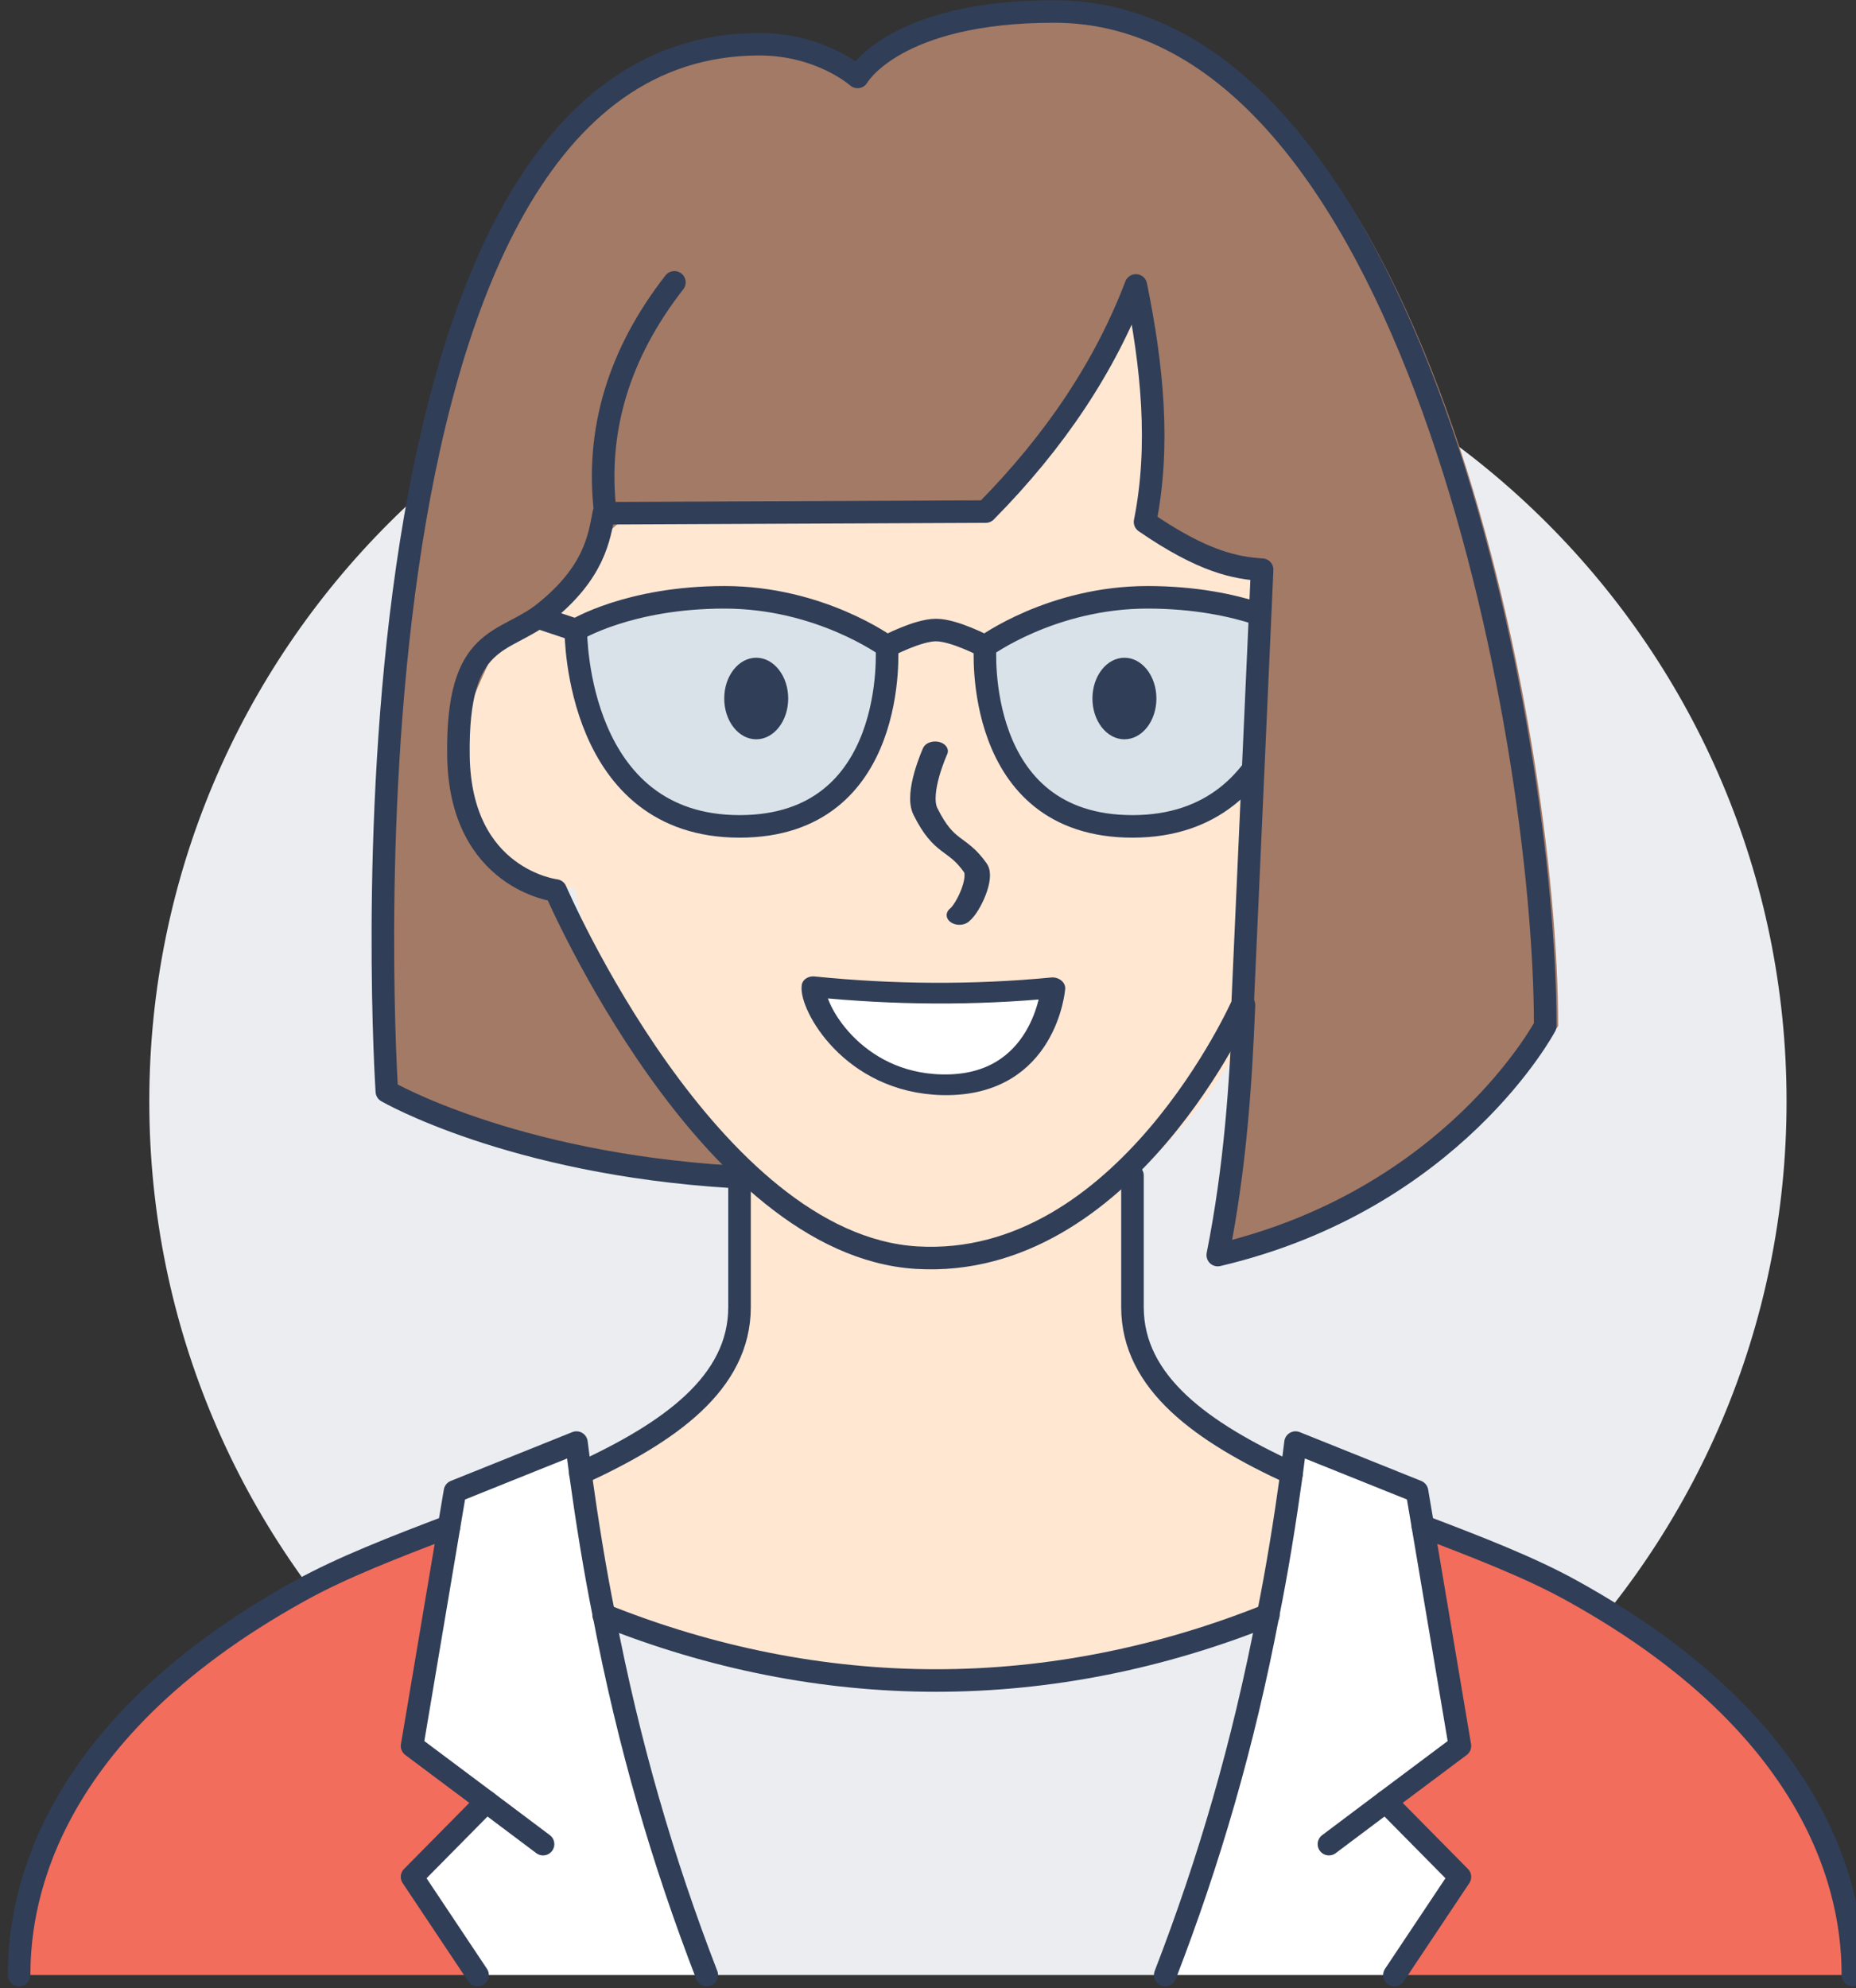 <?xml version="1.0" encoding="UTF-8" standalone="no"?>
<svg xmlns="http://www.w3.org/2000/svg" xmlns:xlink="http://www.w3.org/1999/xlink" xmlns:serif="http://www.serif.com/" width="100%" height="100%" viewBox="0 0 988 1058" version="1.1" xml:space="preserve" style="fill-rule:evenodd;clip-rule:evenodd;stroke-linecap:round;stroke-linejoin:round;stroke-miterlimit:2;">
    <rect x="0" y="0" width="988" height="1058" fill="#333333" stroke="none"/>
    <g transform="matrix(1,0,0,1,-1308.53,-647.827)">
        <g transform="matrix(0.949,0,0,0.714,-5089.16,0)">
            <g transform="matrix(2.296,0,0,3.049,-677.619,-2468.52)">
                <g transform="matrix(1,0,0,1,7.802,26.433)">
                    <path d="M3660,1350C3660,1239.55 3570.45,1150 3460,1150C3349.55,1150 3260,1239.55 3260,1350C3260,1460.45 3349.55,1550 3460,1550C3570.45,1550 3660,1460.45 3660,1350Z" style="fill:rgb(235,237,240);fill-rule:nonzero;"></path>
                </g>
                <path d="M3371.76,1324.23C3371.76,1324.23 3343.63,1326.59 3343.63,1290.59C3343.63,1282.27 3349.52,1272 3351.2,1268.23C3352.64,1264.96 3355.52,1262.48 3359.04,1261.52C3385.6,1254.4 3364.26,1201.75 3421.46,1211.11C3421.46,1211.11 3497.04,1166.13 3508,1180.12C3518.74,1193.83 3534.56,1216.49 3540,1246.68C3544.95,1274.18 3540,1308.52 3540,1336.48C3540,1341.52 3539.92,1346.72 3539.6,1351.92L3539.6,1352C3531.92,1369.28 3520.8,1383.92 3508,1394.56C3493.28,1406.96 3476.32,1414 3460,1414C3443.68,1414 3426.72,1406.88 3412,1394.56C3411.92,1394.64 3411.92,1394.56 3411.92,1394.56C3392.8,1378.56 3377.36,1353.77 3371.76,1324.23Z" style="fill:rgb(255,231,210);fill-rule:nonzero;"></path>
                <g id="v" transform="matrix(0.459,0,0,0.459,2632.32,809.739)">
                    <path d="M1776.17,991.799C1776.17,991.799 1782.79,1087.61 1697.78,1087.61C1611.37,1087.61 1610.67,986.377 1610.67,983.089C1610.67,983.089 1638.89,965.668 1689.76,965.668C1740.63,965.668 1776.17,991.799 1776.17,991.799C1776.17,991.799 1792.54,983.089 1802.3,983.089C1812.05,983.089 1828.43,991.799 1828.43,991.799C1828.43,991.799 1863.96,965.668 1914.83,965.668C1965.7,965.668 1993.92,983.089 1993.92,983.089C1993.92,986.377 1993.22,1087.61 1906.82,1087.61C1821.81,1087.61 1828.43,991.799 1828.43,991.799C1810.62,980.63 1793.21,980.867 1776.17,991.799Z" style="fill:rgb(192,224,247);fill-opacity:0.6;"></path>
                </g>
                <g transform="matrix(1,0,0,1,342.315,-487.806)">
                    <g transform="matrix(1,0,0,1,617.685,-320.115)">
                        <path d="M2488,2073.13C2488,2073.13 2491.04,2117.13 2452,2117.13C2412.32,2117.13 2412,2070.64 2412,2069.13C2412,2069.13 2424.96,2061.13 2448.32,2061.13C2471.68,2061.13 2488,2073.13 2488,2073.13C2488,2073.13 2495.52,2069.13 2500,2069.13C2504.48,2069.13 2512,2073.13 2512,2073.13C2512,2073.13 2528.32,2061.13 2551.68,2061.13C2575.04,2061.13 2588,2069.13 2588,2069.13C2588,2070.64 2587.68,2117.13 2548,2117.13C2508.96,2117.13 2512,2073.13 2512,2073.13" style="fill:none;stroke:rgb(48,62,88);stroke-width:5.51px;"></path>
                    </g>
                    <g transform="matrix(1,0,0,1,617.685,-319.13)">
                        <path d="M2588,2069.13L2611.04,2061.44L2612,2061.13" style="fill:none;stroke:rgb(48,62,88);stroke-width:5.51px;"></path>
                    </g>
                    <g transform="matrix(1,0,0,1,617.685,-320.115)">
                        <path d="M2412,2069.13L2390,2061.77L2388,2061.13" style="fill:none;stroke:rgb(48,62,88);stroke-width:5.51px;"></path>
                    </g>
                </g>
                <path d="M3612,1358C3612,1358 3584.52,1400.48 3527,1414C3531.24,1392.64 3533.56,1376.89 3534.36,1357.06L3535.37,1350C3535.69,1344.8 3536.15,1337.59 3536.15,1332.55C3536.15,1314.75 3537.68,1275.53 3539.82,1250.61C3540.21,1246.08 3541.16,1246.62 3540,1246.68C3529.56,1247.23 3511.39,1235.01 3511.39,1235.01C3514.9,1234.27 3514.56,1172.87 3508,1180.12C3496.82,1192.5 3483.47,1232.48 3472.47,1232.48C3447.99,1232.48 3415.16,1232.73 3415.16,1232.73C3378.97,1226.07 3378.92,1239.29 3373.12,1250.29C3370.62,1255.04 3367.05,1259.37 3359.04,1261.52C3355.52,1262.48 3352.64,1264.96 3351.2,1268.23C3349.52,1272 3343.64,1283.53 3343.64,1291.85C3343.64,1327.85 3367.4,1325.13 3367.4,1325.13C3380.39,1354.34 3393.13,1373.44 3415.18,1395.17C3407.1,1395.17 3372,1390 3372,1390C3348,1389.04 3324,1374 3324,1374C3324,1374 3312,1118 3420,1118C3435.04,1118 3444,1126 3444,1126C3444,1126 3452.96,1110 3492,1110C3578.96,1110 3612,1286 3612,1358Z" style="fill:rgb(163,122,101);fill-rule:nonzero;"></path>
                <path d="M3684,1590L3572,1590L3588,1566L3569.84,1547.6L3588,1534L3578.96,1480.32C3592.16,1485.36 3605.04,1490.32 3615.28,1496C3680.48,1532 3684,1575.52 3684,1590Z" style="fill:rgb(242,109,92);fill-rule:nonzero;"></path>
                <path d="M3569.84,1547.6L3588,1566L3572,1590L3516,1590C3526.72,1562.23 3535.04,1533.77 3541.12,1502C3543.36,1490.88 3545.2,1479.44 3546.88,1467.36C3547.2,1464.88 3547.52,1462.4 3547.84,1459.84L3577.52,1471.77L3578.96,1480.32L3588,1534L3569.84,1547.6Z" style="fill:white;fill-rule:nonzero;"></path>
                <path d="M3546.88,1467.36C3545.2,1479.44 3543.36,1490.88 3541.12,1502C3515.04,1512.48 3487.6,1518 3460,1518C3432.4,1518 3404.96,1512.48 3378.88,1502C3376.64,1490.88 3374.8,1479.44 3373.12,1467.36C3394.88,1457.36 3412,1445.28 3412,1426.72L3412,1394.56C3426.72,1406.88 3443.68,1414 3460,1414C3476.32,1414 3493.28,1406.96 3508,1394.56L3508,1426.72C3508,1445.28 3525.12,1457.36 3546.88,1467.36Z" style="fill:rgb(255,231,210);fill-rule:nonzero;"></path>
                <path d="M3541.12,1502C3535.04,1533.77 3526.72,1562.23 3516,1590L3404,1590C3393.28,1562.23 3384.96,1533.77 3378.88,1502C3404.96,1512.48 3432.4,1518 3460,1518C3487.6,1518 3515.04,1512.48 3541.12,1502Z" style="fill:rgb(235,237,240);fill-rule:nonzero;"></path>
                <path d="M3350.16,1547.6L3332,1534L3341.04,1480.32L3342.48,1471.77L3372.16,1459.84C3372.48,1462.4 3372.8,1464.88 3373.12,1467.36C3374.8,1479.44 3376.64,1490.88 3378.88,1502C3384.96,1533.77 3393.28,1562.23 3404,1590L3348,1590L3332,1566L3350.16,1547.6Z" style="fill:white;fill-rule:nonzero;"></path>
                <path d="M3350.16,1547.6L3332,1566L3348,1590L3236,1590C3236,1575.52 3239.52,1532 3304.72,1496C3314.96,1490.32 3327.84,1485.36 3341.04,1480.32L3332,1534L3350.16,1547.6Z" style="fill:rgb(242,109,92);fill-rule:nonzero;"></path>
                <path d="M3236,1590C3236,1575.52 3239.52,1532 3304.72,1496C3314.96,1490.32 3327.84,1485.36 3341.04,1480.32" style="fill:none;stroke:rgb(48,62,88);stroke-width:5.51px;"></path>
                <path d="M3578.96,1480.32C3592.16,1485.36 3605.04,1490.32 3615.28,1496C3680.48,1532 3684,1575.52 3684,1590" style="fill:none;stroke:rgb(48,62,88);stroke-width:5.51px;"></path>
                <path d="M3508,1394.56L3508,1426.72C3508,1445.28 3525.12,1457.36 3546.88,1467.36" style="fill:none;stroke:rgb(48,62,88);stroke-width:5.51px;"></path>
                <path d="M3412,1394.56L3412,1426.72C3412,1445.28 3394.88,1457.36 3373.12,1467.36" style="fill:none;stroke:rgb(48,62,88);stroke-width:5.51px;"></path>
                <path d="M3516,1590C3526.72,1562.23 3535.04,1533.77 3541.12,1502C3543.36,1490.88 3545.2,1479.44 3546.88,1467.36C3547.2,1464.88 3547.52,1462.4 3547.84,1459.84L3577.52,1471.77L3578.96,1480.32L3588,1534L3569.84,1547.6L3556,1558" style="fill:none;stroke:rgb(48,62,88);stroke-width:5.51px;"></path>
                <path d="M3404,1590C3393.28,1562.23 3384.96,1533.77 3378.88,1502C3376.64,1490.88 3374.8,1479.44 3373.12,1467.36C3372.8,1464.88 3372.48,1462.4 3372.16,1459.84L3342.48,1471.77L3341.04,1480.32L3332,1534L3350.16,1547.6L3364,1558" style="fill:none;stroke:rgb(48,62,88);stroke-width:5.51px;"></path>
                <path d="M3569.84,1547.6L3588,1566L3572,1590" style="fill:none;stroke:rgb(48,62,88);stroke-width:5.51px;"></path>
                <path d="M3350.16,1547.6L3332,1566L3348,1590" style="fill:none;stroke:rgb(48,62,88);stroke-width:5.51px;"></path>
                <path d="M3378.8,1502L3378.88,1502C3404.96,1512.48 3432.4,1518 3460,1518C3487.6,1518 3515.04,1512.48 3541.12,1502L3541.2,1502" style="fill:none;stroke:rgb(48,62,88);stroke-width:5.51px;"></path>
                <g transform="matrix(1,0,0,1,-3.163,0)">
                    <path d="M3538.4,1352.9C3537.6,1372.74 3536.24,1392.64 3532,1414C3589.52,1400.48 3612,1358 3612,1358C3612,1286 3578.96,1110 3492,1110C3452.96,1110 3444,1126 3444,1126C3444,1126 3435.04,1118 3420,1118C3312,1118 3329,1374 3329,1374C3329,1374 3359.23,1391.55 3413.21,1394.86" style="fill:none;stroke:rgb(48,62,88);stroke-width:5.51px;"></path>
                </g>
            </g>
        </g>
        <g transform="matrix(0.949,0,0,0.714,-5089.16,0)">
            <g transform="matrix(1.745,0,0,2.317,396.114,-1204.8)">
                <path d="M3853.11,1002.4C3835.18,1025.42 3827.74,1050.18 3830.93,1076.68L3953.2,1076.14C3975.69,1053.37 3991.69,1029.11 4001.46,1003.4C4006.75,1029.36 4009.31,1054.93 4004.41,1079.47C4023.27,1092.47 4033.74,1094.3 4042.04,1094.83L4035.78,1234.57C4035.78,1234.57 3998.09,1320.11 3931.06,1316.14C3864.02,1312.17 3814.96,1198.03 3814.96,1198.03C3814.96,1198.03 3784.3,1194.42 3783.7,1154.82C3783.1,1115.22 3798.27,1119.07 3811.25,1108.69C3827.43,1095.76 3828.95,1084.47 3830.42,1076.67" style="fill:none;stroke:rgb(48,62,88);stroke-width:7.25px;stroke-miterlimit:1.5;"></path>
            </g>
        </g>
        <g transform="matrix(0.949,0,0,0.714,-5089.16,0)">
            <g transform="matrix(4.233,0.827,-0.528,4.764,6480.93,491.188)">
                <path d="M195.321,207.821C205.869,207.255 216.227,205.54 226.38,202.592C226.38,202.592 227.229,217.943 213.891,219.933C202.12,221.69 195.321,210.763 195.321,207.821Z" style="fill:white;stroke:rgb(48,62,88);stroke-width:3.19px;stroke-miterlimit:1.5;"></path>
            </g>
        </g>
        <g transform="matrix(0.949,0,0,0.714,-5089.16,0)">
            <g transform="matrix(4.823,0,0,4.86,6262.7,657.092)">
                <path d="M208.037,166.68C208.037,166.68 205.835,173.081 206.903,175.923C209.134,181.86 210.545,180.503 212.72,184.59C213.529,186.112 211.891,190.755 210.856,191.832" style="fill:none;stroke:rgb(48,62,88);stroke-width:2.96px;stroke-miterlimit:1.5;"></path>
            </g>
        </g>
        <g transform="matrix(0.949,0,0,0.714,-5089.16,0)">
            <g transform="matrix(4.921,0,0,6.161,6471.76,345.566)">
                <ellipse cx="182.986" cy="175.683" rx="3.646" ry="4.934" style="fill:rgb(48,62,88);"></ellipse>
            </g>
        </g>
        <g transform="matrix(0.949,0,0,0.714,-5089.16,0)">
            <g transform="matrix(4.921,0,0,6.161,6265.22,345.566)">
                <ellipse cx="182.986" cy="175.683" rx="3.646" ry="4.934" style="fill:rgb(48,62,88);"></ellipse>
            </g>
        </g>
    </g>
</svg>
